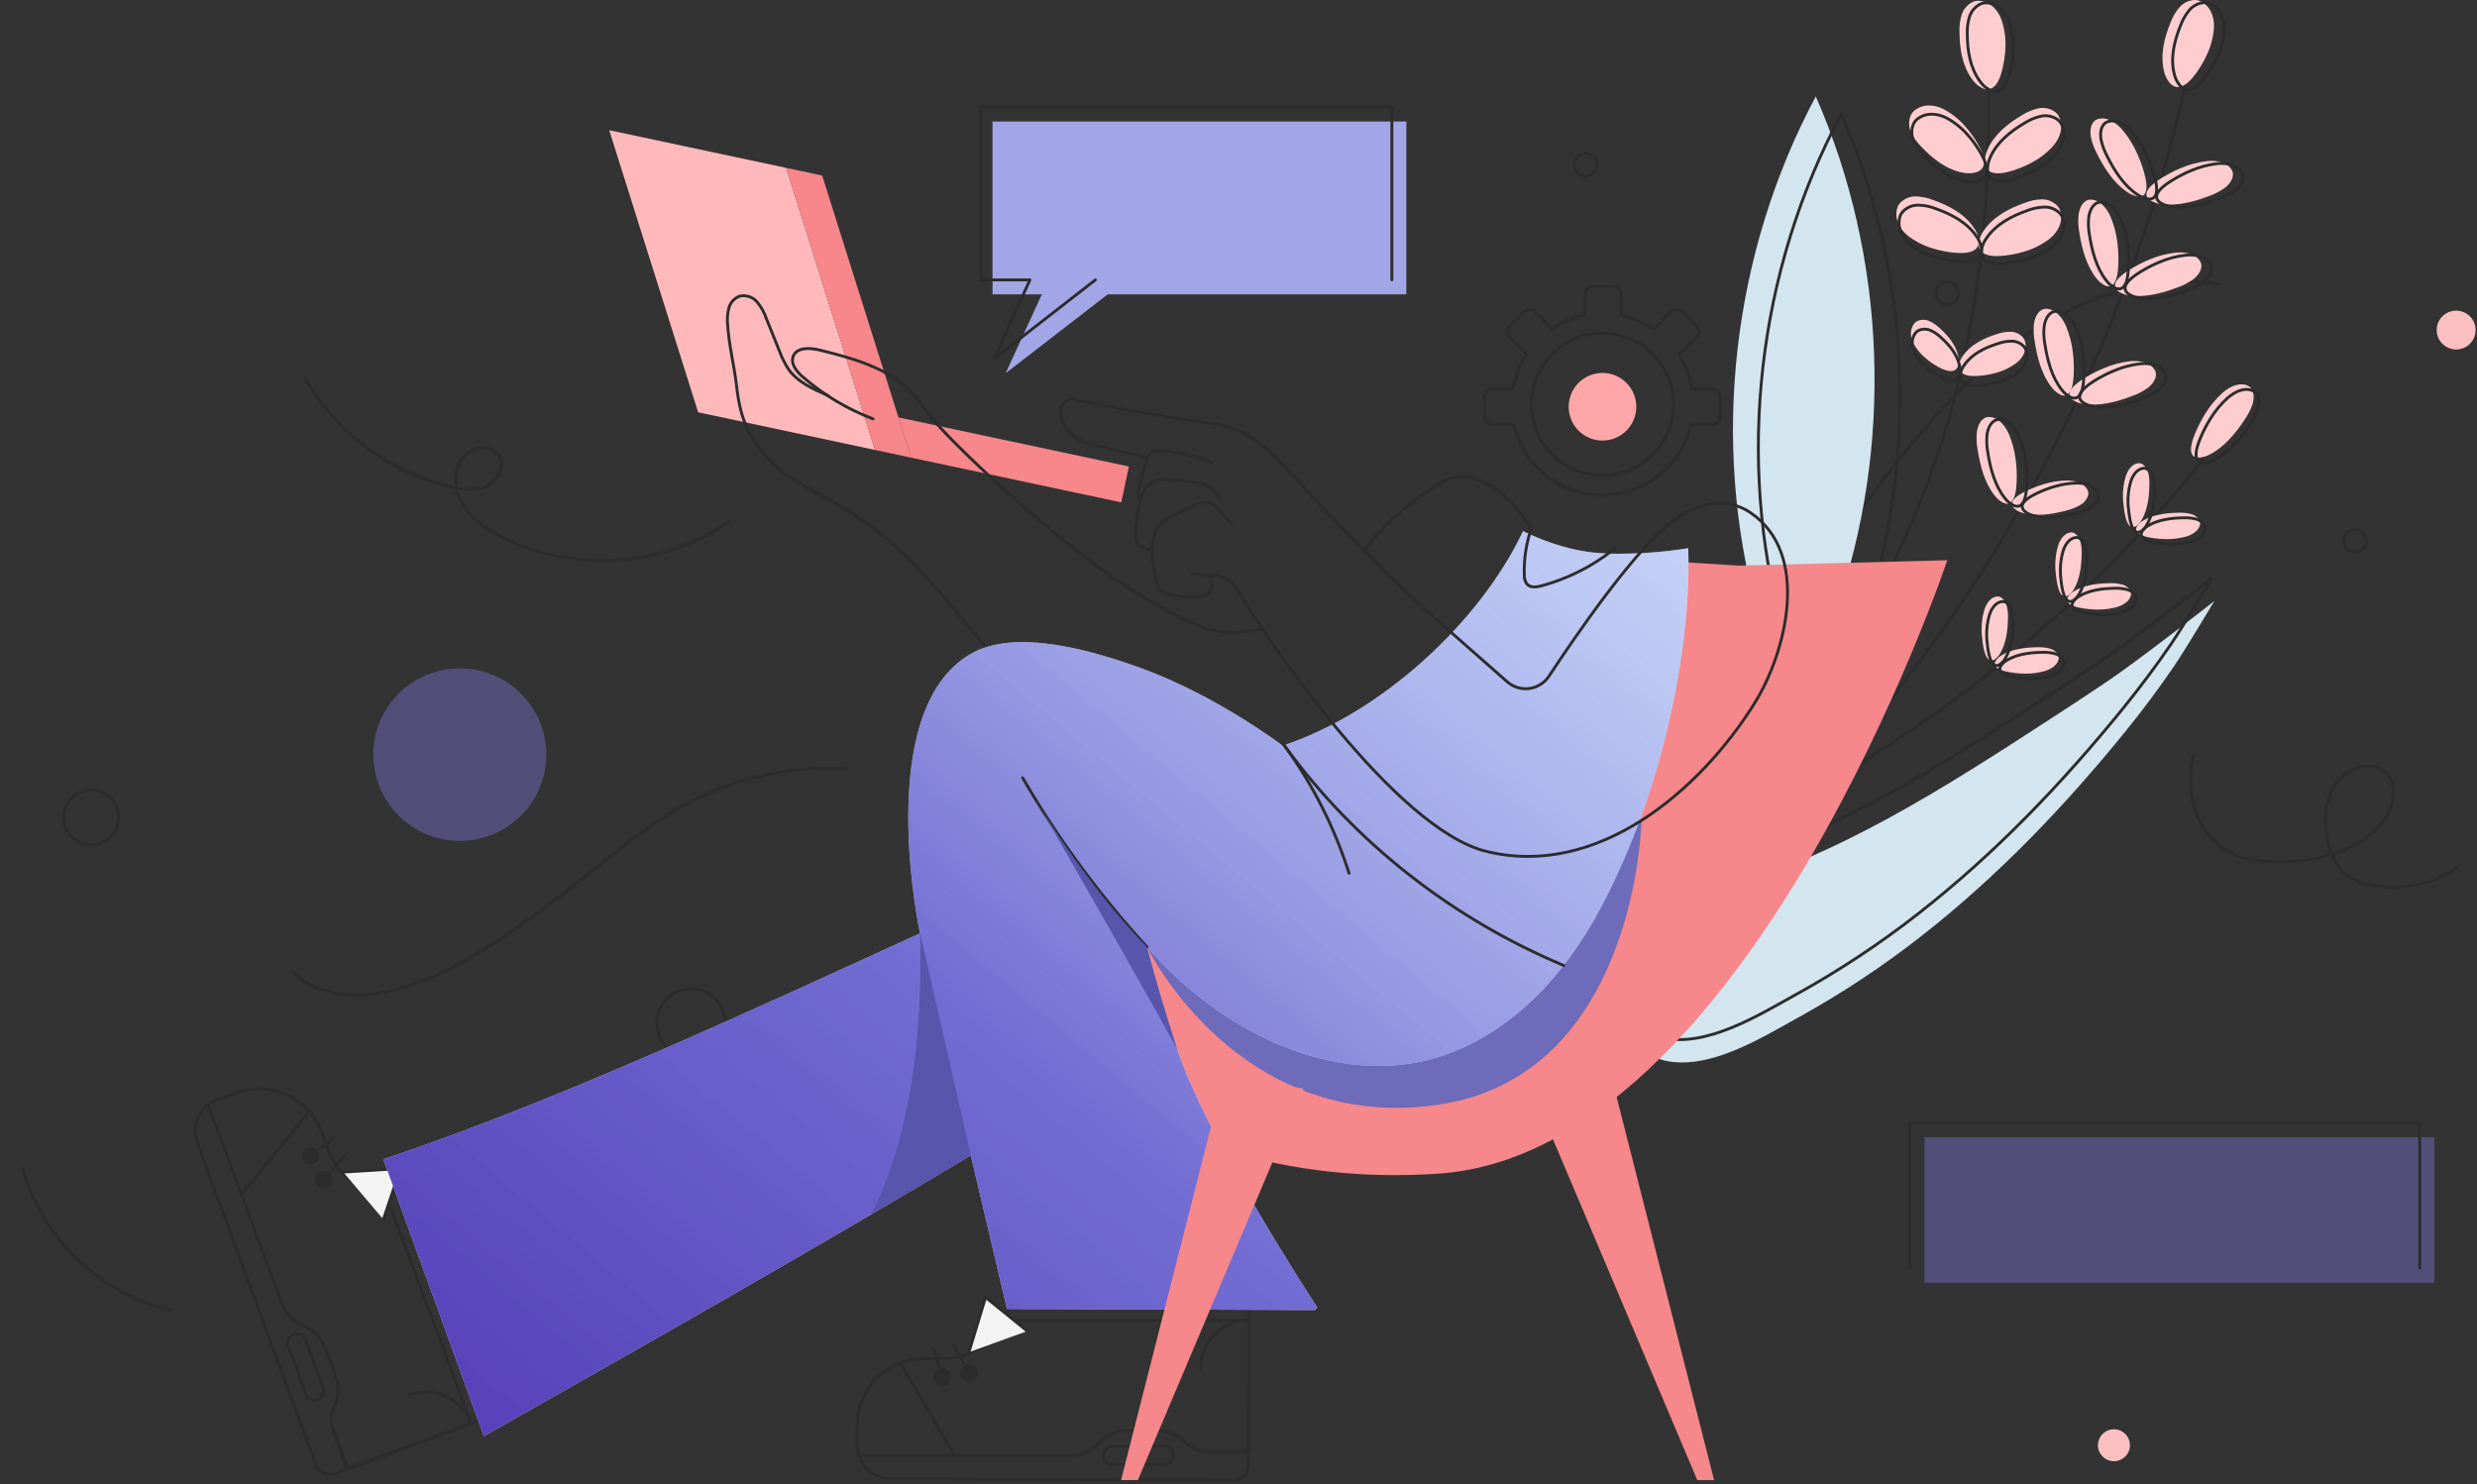 <svg width="856" height="513" viewBox="0 0 856 513" fill="none" xmlns="http://www.w3.org/2000/svg">
<rect x="0" y="0" width="856" height="513" fill="#333333" stroke="none"/>
<path d="M672.947 105.235C675.123 105.235 676.886 103.476 676.886 101.307C676.886 99.137 675.123 97.378 672.947 97.378C670.771 97.378 669.008 99.137 669.008 101.307C669.008 103.476 670.771 105.235 672.947 105.235Z" stroke="#2C2C2C" stroke-linecap="round" stroke-linejoin="round"/>
<path d="M547.939 60.857C550.115 60.857 551.878 59.098 551.878 56.928C551.878 54.759 550.115 53 547.939 53C545.764 53 544 54.759 544 56.928C544 59.098 545.764 60.857 547.939 60.857Z" stroke="#2C2C2C" stroke-linecap="round" stroke-linejoin="round"/>
<path d="M238.819 365.331C245.351 365.331 250.646 360.05 250.646 353.536C250.646 347.022 245.351 341.742 238.819 341.742C232.287 341.742 226.992 347.022 226.992 353.536C226.992 360.05 232.287 365.331 238.819 365.331Z" stroke="#2C2C2C" stroke-linecap="round" stroke-linejoin="round"/>
<path d="M251.836 180.366C229.233 196.046 197.904 198.123 173.354 185.57C168.424 183.047 163.662 179.839 160.54 175.268C157.418 170.696 156.368 164.387 159.008 159.535C161.649 154.682 169.663 152.74 172.505 157.487C174.675 161.128 172.134 166.136 168.305 167.941C164.477 169.746 159.987 169.183 155.867 168.234C145.299 165.758 135.351 161.121 126.651 154.614C117.951 148.107 110.687 139.871 105.315 130.424" stroke="#2C2C2C" stroke-linecap="round" stroke-linejoin="round"/>
<path d="M544.152 243.825C573.811 235.683 602.852 222.26 623.978 199.959C630.925 192.599 636.893 184.448 642.927 176.343C658.25 155.707 674.219 135.071 694.8 119.633C715.382 104.196 741.434 94.361 766.877 98.216" stroke="#2C2C2C" stroke-linecap="round" stroke-linejoin="round"/>
<path d="M757.91 261C755.29 272.693 758.205 286.576 768.242 293.2C774.285 297.156 781.868 297.901 789.091 297.8C802.302 297.524 816.721 293.798 824.147 282.933C827.653 277.855 828.704 269.814 823.603 266.327C822.122 265.357 820.393 264.834 818.621 264.818C813.086 264.652 807.929 268.664 805.577 273.705C803.224 278.747 803.261 284.607 804.322 290.072C805.162 294.378 806.739 298.757 810.014 301.692C812.673 303.857 815.853 305.294 819.239 305.86C824.382 306.895 829.681 306.896 834.825 305.863C839.968 304.83 844.854 302.783 849.194 299.843" stroke="#2C2C2C" stroke-linecap="round" stroke-linejoin="round"/>
<path d="M764.977 154.114C723.69 207.661 670.942 251.286 610.6 281.789" stroke="#2C2C2C" stroke-linecap="round" stroke-linejoin="round"/>
<path d="M762.096 142.982C763.738 140.305 765.752 137.874 768.078 135.763C770.841 133.351 774.271 132 776.998 133.412C777.472 133.662 777.867 134.039 778.139 134.5C779.016 135.912 778.963 137.956 778.376 139.851C777.694 141.768 776.75 143.58 775.569 145.237C772.411 150 768.508 154.605 763.701 157.053C762.5 157.73 761.157 158.114 759.78 158.175C754.517 158.079 758.517 149.675 760.14 146.447C760.719 145.325 761.368 144.158 762.096 142.982Z" fill="#FFCDCF"/>
<path d="M733.632 171.684C733.603 169.411 733.898 167.146 734.509 164.956C735.255 162.421 736.825 160.272 739.035 160.079C739.419 160.05 739.804 160.126 740.149 160.298C740.723 160.644 741.22 161.104 741.607 161.651C741.995 162.197 742.266 162.818 742.403 163.474C742.731 164.911 742.855 166.388 742.772 167.86C742.693 171.991 742.087 176.307 740.14 179.658C739.668 180.536 738.995 181.291 738.175 181.86C734.921 183.842 734.123 177.167 733.86 174.561C733.711 173.623 733.632 172.658 733.632 171.684Z" fill="#FFCDCF"/>
<path d="M748.73 186.333C751 186.363 753.262 186.067 755.449 185.456C757.992 184.702 760.141 183.132 760.334 180.93C760.362 180.543 760.286 180.155 760.115 179.807C759.765 179.241 759.303 178.752 758.757 178.372C758.211 177.992 757.592 177.728 756.94 177.597C755.503 177.266 754.026 177.139 752.554 177.219C748.423 177.307 744.098 177.904 740.756 179.851C739.877 180.318 739.122 180.988 738.555 181.807C736.59 185.088 743.283 185.965 745.861 186.184C746.814 186.283 747.772 186.333 748.73 186.333Z" fill="#FFCDCF"/>
<path d="M724.862 210.693C727.132 210.714 729.393 210.418 731.581 209.816C734.125 209.061 736.274 207.491 736.467 205.281C736.496 204.895 736.417 204.51 736.239 204.167C735.893 203.599 735.433 203.109 734.888 202.728C734.343 202.348 733.725 202.085 733.072 201.956C731.636 201.621 730.159 201.494 728.687 201.579C724.555 201.658 720.231 202.263 716.889 204.254C716.009 204.721 715.254 205.392 714.687 206.211C712.696 209.465 719.38 210.272 721.976 210.526C722.906 210.632 723.871 210.684 724.862 210.693Z" fill="#FFCDCF"/>
<path d="M699.87 232.825C702.14 232.854 704.402 232.558 706.589 231.947C709.133 231.202 711.273 229.623 711.475 227.421C711.504 227.033 711.425 226.644 711.246 226.298C710.898 225.731 710.436 225.242 709.889 224.862C709.343 224.482 708.724 224.218 708.071 224.088C706.634 223.761 705.158 223.634 703.686 223.711C699.563 223.798 695.239 224.395 691.888 226.386C691.012 226.858 690.26 227.532 689.695 228.351C687.704 231.597 694.388 232.404 696.984 232.667C697.923 232.772 698.888 232.825 699.87 232.825Z" fill="#FFCDCF"/>
<path d="M710.265 195.614C710.236 193.344 710.531 191.081 711.142 188.895C711.888 186.351 713.458 184.202 715.668 184.009C716.054 183.979 716.44 184.058 716.782 184.237C717.35 184.583 717.84 185.044 718.222 185.589C718.604 186.133 718.869 186.751 719.001 187.403C719.328 188.841 719.452 190.317 719.37 191.789C719.291 195.912 718.686 200.237 716.738 203.579C716.266 204.457 715.593 205.212 714.774 205.781C711.519 207.772 710.721 201.088 710.458 198.491C710.318 197.561 710.265 196.596 710.265 195.614Z" fill="#FFCDCF"/>
<path d="M684.793 217.754C684.764 215.481 685.059 213.216 685.67 211.026C686.424 208.491 687.994 206.342 690.205 206.149C690.589 206.121 690.974 206.197 691.319 206.368C691.886 206.717 692.375 207.179 692.755 207.725C693.136 208.272 693.399 208.891 693.529 209.544C693.86 210.981 693.987 212.457 693.906 213.93C693.827 218.061 693.222 222.377 691.275 225.728C690.808 226.608 690.137 227.363 689.319 227.93C686.065 229.912 685.258 223.237 685.003 220.632C684.845 219.693 684.801 218.728 684.793 217.754Z" fill="#FFCDCF"/>
<path d="M756.195 24.675C734.821 124.426 684.71 215.735 612.046 287.333" stroke="#2C2C2C" stroke-linecap="round" stroke-linejoin="round"/>
<path d="M762.747 18.719C764.069 15.861 764.865 12.789 765.098 9.649C765.3 5.912 763.94 2.149 760.458 0.447C759.847 0.164 759.184 0.012 758.51 0C757.484 0.027 756.475 0.27 755.548 0.713C754.622 1.156 753.799 1.788 753.134 2.57C751.816 4.132 750.782 5.914 750.081 7.833C747.906 13.158 746.476 19.035 747.836 24.561C748.149 26.061 748.823 27.461 749.8 28.64C753.984 33.333 759.072 25.386 760.905 22.254C761.59 21.114 762.205 19.934 762.747 18.719Z" fill="#FFCDCF"/>
<path d="M738.328 52.57C737.028 49.714 735.33 47.056 733.284 44.675C730.846 41.939 727.6 40.184 724.723 41.237C724.226 41.436 723.79 41.763 723.46 42.184C722.417 43.474 722.215 45.509 722.583 47.447C723.018 49.435 723.729 51.351 724.697 53.14C727.241 58.254 730.548 63.307 735.012 66.298C736.118 67.123 737.405 67.671 738.766 67.895C744.029 68.456 741.073 59.623 739.863 56.211C739.416 55.035 738.898 53.798 738.328 52.57Z" fill="#FFCDCF"/>
<path d="M753.658 58.088C756.553 56.863 759.607 56.054 762.728 55.684C766.377 55.325 769.956 56.219 771.359 58.947C771.596 59.438 771.696 59.983 771.649 60.526C771.543 62.184 770.315 63.816 768.736 65.018C767.069 66.184 765.247 67.114 763.324 67.781C757.991 69.825 752.132 71.29 746.799 70.5C745.428 70.355 744.111 69.886 742.957 69.132C738.721 66 746.869 61.483 750.062 59.798C751.176 59.175 752.413 58.605 753.658 58.088Z" fill="#FFCDCF"/>
<path d="M742.765 89.71C745.659 88.483 748.713 87.677 751.835 87.316C755.484 86.947 759.054 87.851 760.457 90.57C760.697 91.051 760.8 91.588 760.756 92.123C760.65 93.781 759.422 95.412 757.835 96.614C756.171 97.782 754.353 98.713 752.432 99.377C747.09 101.421 741.239 102.886 735.906 102.096C734.535 101.953 733.217 101.484 732.064 100.728C727.819 97.597 735.968 93.079 739.169 91.395C740.301 90.798 741.529 90.228 742.765 89.71Z" fill="#FFCDCF"/>
<path d="M727.062 127.254C729.955 126.023 733.009 125.214 736.131 124.851C739.772 124.491 743.35 125.386 744.754 128.114C744.991 128.595 745.091 129.132 745.043 129.667C744.938 131.316 743.71 132.956 742.131 134.158C740.465 135.325 738.643 136.252 736.719 136.912C731.386 138.956 725.527 140.421 720.203 139.632C718.829 139.492 717.509 139.025 716.352 138.272C712.115 135.132 720.264 130.614 723.457 128.93C724.597 128.333 725.808 127.763 727.062 127.254Z" fill="#FFCDCF"/>
<path d="M706.389 167.316C708.996 166.527 711.701 166.11 714.424 166.079C717.599 166.079 720.564 167.193 721.555 169.675C721.717 170.11 721.754 170.581 721.66 171.035C721.447 171.807 721.076 172.526 720.57 173.146C720.064 173.767 719.435 174.276 718.722 174.64C717.183 175.493 715.533 176.128 713.819 176.526C709.03 177.798 703.854 178.535 699.337 177.36C698.169 177.112 697.078 176.589 696.153 175.833C692.785 172.746 700.214 169.597 703.118 168.439C704.17 168.026 705.267 167.649 706.389 167.316Z" fill="#FFCDCF"/>
<path d="M731.74 83.956C731.376 80.835 730.573 77.782 729.354 74.886C727.863 71.535 725.328 68.868 722.258 68.991C721.725 69.025 721.21 69.201 720.767 69.5C719.381 70.377 718.565 72.29 718.302 74.254C718.102 76.28 718.19 78.324 718.565 80.325C719.442 85.974 721.021 91.798 724.354 96.035C725.158 97.144 726.213 98.046 727.433 98.667C732.257 100.816 732.161 91.5 732.056 87.886C732.012 86.64 731.88 85.307 731.74 83.956Z" fill="#FFCDCF"/>
<path d="M716.327 121.702C715.963 118.581 715.16 115.527 713.941 112.632C712.459 109.281 709.915 106.614 706.845 106.737C706.312 106.771 705.797 106.947 705.354 107.246C703.968 108.123 703.152 110.035 702.889 112C702.693 114.026 702.782 116.069 703.152 118.07C704.029 123.719 705.608 129.544 708.941 133.781C709.746 134.892 710.805 135.794 712.029 136.412C716.844 138.561 716.757 129.246 716.643 125.632C716.599 124.377 716.494 123.053 716.327 121.702Z" fill="#FFCDCF"/>
<path d="M696.599 159.035C696.231 155.927 695.428 152.885 694.213 150C692.722 146.649 690.179 143.982 687.117 144.114C686.583 144.144 686.067 144.32 685.626 144.623C684.24 145.5 683.425 147.404 683.153 149.377C682.96 151.4 683.051 153.441 683.425 155.439C684.302 161.088 685.881 166.912 689.214 171.158C690.022 172.262 691.076 173.163 692.293 173.789C697.117 175.93 697.02 166.614 696.915 163C696.871 161.711 696.792 160.377 696.599 159.035Z" fill="#FFCDCF"/>
<path d="M687.004 28.07C688.048 67.316 684.303 106.868 673.479 144.605C662.655 182.342 644.612 218.289 618.894 247.921" stroke="#2C2C2C" stroke-linecap="round" stroke-linejoin="round"/>
<path d="M689.779 128.868C692.222 128.209 694.527 127.119 696.586 125.649C698.972 123.895 700.585 121.097 699.84 118.079C699.708 117.555 699.463 117.067 699.121 116.649C698.572 116.025 697.898 115.525 697.142 115.182C696.386 114.839 695.565 114.66 694.735 114.658C693.085 114.67 691.45 114.966 689.902 115.535C685.516 116.912 681.183 119.044 678.499 122.746C677.733 123.703 677.218 124.837 676.999 126.044C676.28 131.018 683.762 130.044 686.648 129.553C687.705 129.39 688.751 129.162 689.779 128.868Z" fill="#FFCDCF"/>
<path d="M665.648 123.956C663.948 122.571 662.511 120.892 661.403 119C660.148 116.737 659.85 113.974 661.508 111.851C661.8 111.484 662.168 111.184 662.587 110.974C663.238 110.681 663.943 110.529 664.657 110.529C665.371 110.529 666.076 110.681 666.727 110.974C668.024 111.555 669.211 112.356 670.236 113.342C673.2 115.974 675.893 119.219 676.735 123.105C676.989 124.137 676.989 125.214 676.735 126.246C675.542 130.439 669.964 127.018 667.841 125.632C667.078 125.116 666.346 124.556 665.648 123.956Z" fill="#FFCDCF"/>
<path d="M679.12 43.667C677.051 41.284 674.57 39.294 671.796 37.789C668.489 36.088 664.507 35.789 661.525 38.263C661.011 38.7 660.601 39.245 660.323 39.86C659.926 40.806 659.732 41.825 659.754 42.852C659.777 43.878 660.016 44.888 660.455 45.816C661.354 47.661 662.565 49.338 664.033 50.772C667.972 54.921 672.743 58.667 678.366 59.675C679.862 60.004 681.416 59.962 682.892 59.553C688.856 57.649 683.681 49.789 681.594 46.798C680.834 45.705 680.008 44.659 679.12 43.667Z" fill="#FFCDCF"/>
<path d="M702.234 56.14C705.023 54.663 707.525 52.696 709.619 50.333C712.031 47.491 713.224 43.675 711.479 40.219C711.172 39.621 710.738 39.096 710.207 38.684C709.373 38.083 708.422 37.664 707.415 37.454C706.409 37.244 705.37 37.248 704.365 37.465C702.365 37.921 700.459 38.723 698.734 39.833C693.796 42.728 689.085 46.535 686.822 51.781C686.173 53.167 685.872 54.69 685.945 56.219C686.454 62.456 695.278 59.193 698.664 57.842C699.886 57.346 701.078 56.777 702.234 56.14Z" fill="#FFCDCF"/>
<path d="M699.902 86.842C702.922 85.922 705.753 84.469 708.261 82.553C711.165 80.228 713.068 76.711 712.015 72.983C711.828 72.335 711.502 71.736 711.059 71.228C710.36 70.473 709.51 69.874 708.564 69.471C707.618 69.067 706.597 68.868 705.568 68.886C703.512 68.963 701.484 69.4 699.578 70.175C694.183 72.079 688.841 74.912 685.605 79.632C684.687 80.859 684.084 82.293 683.85 83.807C683.157 90.035 692.446 88.518 696.034 87.833C697.342 87.579 698.633 87.248 699.902 86.842Z" fill="#FFCDCF"/>
<path d="M667.743 85.807C664.723 84.887 661.892 83.434 659.384 81.518C656.48 79.193 654.586 75.675 655.629 71.947C655.82 71.302 656.146 70.704 656.585 70.193C657.289 69.445 658.143 68.853 659.09 68.455C660.038 68.058 661.058 67.864 662.085 67.886C664.136 67.95 666.161 68.371 668.067 69.132C673.47 71.035 678.803 73.868 682.049 78.588C682.967 79.815 683.57 81.249 683.803 82.763C684.496 88.991 675.207 87.474 671.628 86.79C670.315 86.539 669.017 86.211 667.743 85.807Z" fill="#FFCDCF"/>
<path d="M693.049 16.228C693.164 13.073 692.71 9.923 691.707 6.93C690.452 3.421 687.742 0.491 683.874 0.272C683.194 0.234 682.514 0.348 681.883 0.605C680.947 1.028 680.112 1.644 679.43 2.412C678.748 3.18 678.236 4.082 677.927 5.061C677.315 7.021 677.054 9.073 677.155 11.123C677.199 16.842 678.155 22.816 681.541 27.412C682.406 28.675 683.569 29.705 684.926 30.412C690.584 33.044 692.163 23.807 692.68 20.202C692.884 18.886 693.007 17.559 693.049 16.228Z" fill="#FFCDCF"/>
<path d="M314.856 158.172L387.484 173.638L390.126 161.231L310.469 144.268L314.856 158.172Z" fill="#F7878A"/>
<path d="M241.265 142.498L302.402 155.518L271.669 58.02L210.531 45L241.265 142.498Z" fill="#FFB9BB"/>
<path d="M314.864 158.172L302.401 155.518L271.668 58.02L284.13 60.674L314.864 158.172Z" fill="#F7878A"/>
<path d="M695.736 16.93C695.852 13.775 695.397 10.625 694.394 7.632C693.131 4.123 690.43 1.193 686.562 0.974C685.888 0.947 685.216 1.061 684.588 1.307C683.652 1.732 682.816 2.347 682.133 3.115C681.451 3.882 680.936 4.785 680.623 5.763C680.018 7.724 679.76 9.775 679.86 11.825C679.86 17.553 680.86 23.526 684.246 28.114C685.109 29.379 686.273 30.409 687.632 31.114C693.289 33.789 694.868 24.509 695.386 20.904C695.584 19.587 695.701 18.26 695.736 16.93V16.93Z" stroke="#2C2C2C" stroke-linecap="round" stroke-linejoin="round"/>
<path d="M766.259 19.596C767.58 16.739 768.377 13.666 768.61 10.526C768.811 6.816 767.452 3.053 763.969 1.351C763.361 1.058 762.697 0.897 762.022 0.877C760.996 0.904 759.987 1.147 759.06 1.59C758.134 2.033 757.311 2.666 756.645 3.447C755.327 5.009 754.294 6.791 753.593 8.711C751.418 14.035 749.988 19.912 751.347 25.439C751.661 26.938 752.335 28.338 753.312 29.517C757.496 34.211 762.584 26.263 764.417 23.132C765.102 21.992 765.717 20.811 766.259 19.596V19.596Z" stroke="#2C2C2C" stroke-linecap="round" stroke-linejoin="round"/>
<path d="M741.836 53.447C740.535 50.591 738.837 47.933 736.792 45.553C734.354 42.816 731.108 41.061 728.231 42.114C727.734 42.313 727.298 42.64 726.968 43.061C725.924 44.351 725.723 46.386 726.091 48.325C726.526 50.312 727.237 52.228 728.205 54.017C730.749 59.132 734.055 64.184 738.52 67.175C739.626 68.001 740.913 68.548 742.274 68.772C747.537 69.333 744.581 60.5 743.371 57.088C742.923 55.912 742.406 54.675 741.836 53.447V53.447Z" stroke="#2C2C2C" stroke-linecap="round" stroke-linejoin="round"/>
<path d="M757.17 58.965C760.065 57.74 763.118 56.931 766.24 56.561C769.889 56.202 773.467 57.096 774.871 59.825C775.108 60.315 775.208 60.861 775.16 61.404C775.055 63.061 773.827 64.693 772.248 65.895C770.581 67.061 768.759 67.991 766.836 68.658C761.503 70.702 755.644 72.167 750.311 71.377C748.94 71.233 747.623 70.763 746.469 70.009C742.232 66.877 750.381 62.36 753.574 60.675C754.688 60.053 755.925 59.483 757.17 58.965Z" stroke="#2C2C2C" stroke-linecap="round" stroke-linejoin="round"/>
<path d="M763.854 144.737C765.496 142.06 767.51 139.629 769.836 137.518C772.599 135.105 776.028 133.754 778.756 135.167C779.23 135.416 779.625 135.793 779.897 136.254C780.774 137.667 780.721 139.711 780.133 141.605C779.452 143.522 778.507 145.335 777.326 146.991C774.169 151.754 770.266 156.36 765.459 158.807C764.258 159.484 762.915 159.869 761.538 159.93C756.275 159.833 760.275 151.43 761.898 148.202C762.477 147.079 763.126 145.912 763.854 144.737V144.737Z" stroke="#2C2C2C" stroke-linecap="round" stroke-linejoin="round"/>
<path d="M735.39 173.439C735.361 171.166 735.656 168.9 736.267 166.711C737.012 164.175 738.582 162.026 740.793 161.833C741.177 161.805 741.562 161.881 741.907 162.053C742.481 162.398 742.977 162.859 743.365 163.405C743.753 163.952 744.024 164.572 744.161 165.228C744.489 166.666 744.613 168.142 744.529 169.614C744.451 173.746 743.845 178.061 741.898 181.412C741.426 182.291 740.752 183.045 739.933 183.614C736.679 185.597 735.881 178.921 735.618 176.316C735.469 175.377 735.39 174.412 735.39 173.439Z" stroke="#2C2C2C" stroke-linecap="round" stroke-linejoin="round"/>
<path d="M750.487 188.088C752.757 188.117 755.02 187.822 757.206 187.211C759.75 186.456 761.899 184.886 762.092 182.684C762.12 182.297 762.044 181.91 761.873 181.561C761.523 180.995 761.061 180.507 760.515 180.127C759.968 179.746 759.35 179.482 758.697 179.351C757.26 179.02 755.784 178.893 754.312 178.974C750.18 179.061 745.856 179.658 742.514 181.605C741.635 182.072 740.88 182.743 740.313 183.561C738.348 186.842 745.04 187.719 747.619 187.939C748.572 188.038 749.529 188.087 750.487 188.088V188.088Z" stroke="#2C2C2C" stroke-linecap="round" stroke-linejoin="round"/>
<path d="M726.62 212.447C728.89 212.468 731.151 212.173 733.339 211.57C735.883 210.816 738.032 209.246 738.225 207.035C738.254 206.65 738.175 206.264 737.997 205.921C737.651 205.353 737.191 204.863 736.646 204.482C736.101 204.102 735.482 203.839 734.83 203.711C733.394 203.375 731.917 203.248 730.444 203.333C726.313 203.412 721.989 204.018 718.647 206.009C717.767 206.475 717.012 207.146 716.445 207.965C714.454 211.219 721.138 212.026 723.734 212.281C724.664 212.386 725.629 212.439 726.62 212.447V212.447Z" stroke="#2C2C2C" stroke-linecap="round" stroke-linejoin="round"/>
<path d="M701.628 234.579C703.898 234.608 706.16 234.313 708.347 233.702C710.89 232.956 713.031 231.377 713.232 229.175C713.262 228.787 713.183 228.399 713.004 228.053C712.655 227.486 712.193 226.997 711.647 226.616C711.101 226.236 710.482 225.973 709.829 225.842C708.391 225.515 706.916 225.388 705.443 225.465C701.321 225.553 696.996 226.149 693.646 228.14C692.77 228.613 692.018 229.286 691.453 230.105C689.462 233.351 696.146 234.158 698.742 234.421C699.681 234.526 700.645 234.579 701.628 234.579V234.579Z" stroke="#2C2C2C" stroke-linecap="round" stroke-linejoin="round"/>
<path d="M712.023 197.368C711.993 195.098 712.289 192.836 712.9 190.649C713.646 188.105 715.216 185.956 717.426 185.763C717.811 185.733 718.197 185.812 718.54 185.991C719.108 186.338 719.598 186.798 719.98 187.343C720.362 187.888 720.627 188.506 720.759 189.158C721.086 190.595 721.21 192.072 721.128 193.544C721.049 197.667 720.443 201.991 718.496 205.333C718.024 206.212 717.351 206.966 716.531 207.535C713.277 209.526 712.479 202.842 712.216 200.246C712.076 199.316 712.023 198.351 712.023 197.368Z" stroke="#2C2C2C" stroke-linecap="round" stroke-linejoin="round"/>
<path d="M686.551 219.509C686.522 217.236 686.817 214.97 687.428 212.781C688.182 210.246 689.752 208.097 691.962 207.904C692.347 207.876 692.731 207.952 693.076 208.123C693.644 208.471 694.133 208.933 694.513 209.48C694.894 210.026 695.157 210.645 695.287 211.298C695.618 212.735 695.745 214.212 695.664 215.684C695.585 219.816 694.98 224.132 693.033 227.482C692.566 228.362 691.895 229.117 691.077 229.684C687.822 231.667 687.015 224.991 686.761 222.386C686.603 221.447 686.559 220.482 686.551 219.509V219.509Z" stroke="#2C2C2C" stroke-linecap="round" stroke-linejoin="round"/>
<path d="M746.277 90.588C749.171 89.361 752.225 88.554 755.347 88.193C758.996 87.825 762.566 88.728 763.969 91.447C764.208 91.928 764.312 92.465 764.267 93C764.162 94.658 762.934 96.29 761.346 97.491C759.683 98.66 757.864 99.59 755.943 100.254C750.602 102.298 744.751 103.763 739.418 102.974C738.047 102.831 736.729 102.361 735.576 101.605C731.331 98.474 739.479 93.956 742.681 92.272C743.812 91.675 745.04 91.105 746.277 90.588V90.588Z" stroke="#2C2C2C" stroke-linecap="round" stroke-linejoin="round"/>
<path d="M730.574 128.132C733.466 126.901 736.521 126.091 739.643 125.728C743.283 125.368 746.862 126.263 748.265 128.991C748.502 129.473 748.602 130.01 748.555 130.544C748.45 132.193 747.222 133.833 745.643 135.035C743.977 136.202 742.155 137.13 740.231 137.789C734.898 139.833 729.039 141.298 723.714 140.509C722.341 140.369 721.021 139.903 719.864 139.149C715.627 136.009 723.776 131.491 726.969 129.807C728.109 129.211 729.319 128.64 730.574 128.132V128.132Z" stroke="#2C2C2C" stroke-linecap="round" stroke-linejoin="round"/>
<path d="M709.901 168.193C712.508 167.404 715.213 166.988 717.936 166.956C721.111 166.956 724.076 168.07 725.067 170.553C725.229 170.987 725.266 171.458 725.172 171.912C724.959 172.684 724.587 173.403 724.081 174.024C723.576 174.644 722.946 175.153 722.234 175.518C720.694 176.37 719.044 177.005 717.33 177.404C712.541 178.675 707.366 179.412 702.849 178.237C701.681 177.989 700.589 177.466 699.665 176.711C696.297 173.623 703.726 170.474 706.629 169.316C707.682 168.904 708.778 168.526 709.901 168.193Z" stroke="#2C2C2C" stroke-linecap="round" stroke-linejoin="round"/>
<path d="M735.252 84.833C734.888 81.713 734.085 78.659 732.866 75.763C731.375 72.412 728.84 69.746 725.77 69.868C725.236 69.903 724.722 70.078 724.279 70.377C722.893 71.254 722.077 73.167 721.814 75.132C721.613 77.157 721.702 79.201 722.077 81.202C722.954 86.851 724.533 92.675 727.866 96.912C728.67 98.021 729.725 98.923 730.945 99.544C735.769 101.693 735.673 92.377 735.567 88.763C735.524 87.518 735.392 86.184 735.252 84.833V84.833Z" stroke="#2C2C2C" stroke-linecap="round" stroke-linejoin="round"/>
<path d="M719.839 122.579C719.475 119.458 718.672 116.405 717.453 113.509C715.97 110.158 713.427 107.491 710.357 107.614C709.823 107.648 709.309 107.824 708.866 108.123C707.48 109 706.664 110.912 706.401 112.877C706.205 114.903 706.293 116.946 706.664 118.947C707.541 124.597 709.12 130.421 712.453 134.658C713.258 135.769 714.316 136.671 715.541 137.29C720.356 139.439 720.268 130.123 720.154 126.509C720.111 125.254 720.005 123.93 719.839 122.579V122.579Z" stroke="#2C2C2C" stroke-linecap="round" stroke-linejoin="round"/>
<path d="M700.111 159.912C699.743 156.804 698.94 153.762 697.725 150.877C696.234 147.526 693.69 144.86 690.629 144.991C690.095 145.021 689.579 145.197 689.138 145.5C687.752 146.377 686.936 148.281 686.664 150.254C686.472 152.278 686.563 154.318 686.936 156.316C687.814 161.965 689.392 167.789 692.725 172.035C693.534 173.139 694.588 174.04 695.804 174.667C700.629 176.807 700.532 167.491 700.427 163.877C700.383 162.588 700.304 161.254 700.111 159.912V159.912Z" stroke="#2C2C2C" stroke-linecap="round" stroke-linejoin="round"/>
<path d="M680.05 46.675C677.979 44.295 675.498 42.305 672.726 40.798C669.419 39.096 665.428 38.798 662.455 41.272C661.941 41.711 661.528 42.255 661.244 42.868C660.846 43.815 660.653 44.835 660.677 45.861C660.701 46.888 660.942 47.898 661.384 48.825C662.281 50.672 663.492 52.349 664.963 53.781C668.902 57.93 673.664 61.675 679.296 62.684C680.792 63.013 682.345 62.97 683.822 62.561C689.786 60.658 684.611 52.798 682.523 49.807C681.761 48.716 680.935 47.67 680.05 46.675V46.675Z" stroke="#2C2C2C" stroke-linecap="round" stroke-linejoin="round"/>
<path d="M703.165 58.842C705.953 57.362 708.455 55.395 710.551 53.035C712.954 50.193 714.147 46.377 712.41 42.921C712.101 42.322 711.664 41.798 711.13 41.386C710.297 40.785 709.348 40.365 708.343 40.155C707.338 39.945 706.3 39.949 705.297 40.167C703.294 40.623 701.385 41.424 699.657 42.535C694.727 45.43 690.008 49.237 687.745 54.482C687.096 55.869 686.795 57.392 686.868 58.921C687.386 65.158 696.21 61.895 699.595 60.544C700.817 60.046 702.009 59.477 703.165 58.842V58.842Z" stroke="#2C2C2C" stroke-linecap="round" stroke-linejoin="round"/>
<path d="M700.832 89.474C703.85 88.556 706.678 87.103 709.182 85.184C712.086 82.86 713.989 79.342 712.945 75.614C712.755 74.966 712.425 74.368 711.98 73.86C711.272 73.108 710.413 72.516 709.459 72.121C708.505 71.726 707.478 71.539 706.446 71.57C704.407 71.641 702.396 72.059 700.499 72.807C695.104 74.711 689.762 77.544 686.526 82.263C685.607 83.49 685.005 84.924 684.772 86.439C684.079 92.667 693.367 91.149 696.946 90.465C698.26 90.211 699.557 89.88 700.832 89.474V89.474Z" stroke="#2C2C2C" stroke-linecap="round" stroke-linejoin="round"/>
<path d="M668.673 88.816C665.652 87.899 662.821 86.446 660.314 84.526C657.411 82.202 655.507 78.684 656.551 74.956C656.742 74.308 657.071 73.71 657.516 73.202C658.219 72.452 659.072 71.859 660.02 71.462C660.968 71.064 661.988 70.871 663.016 70.895C665.067 70.959 667.091 71.381 668.998 72.14C674.392 74.044 679.734 76.877 682.971 81.597C683.889 82.823 684.492 84.257 684.725 85.772C685.418 92 676.129 90.483 672.55 89.798C671.24 89.548 669.945 89.22 668.673 88.816V88.816Z" stroke="#2C2C2C" stroke-linecap="round" stroke-linejoin="round"/>
<path d="M690.208 132.114C692.653 131.462 694.959 130.371 697.014 128.895C699.4 127.14 701.014 124.342 700.277 121.325C700.137 120.802 699.889 120.315 699.549 119.895C699.001 119.272 698.326 118.773 697.57 118.432C696.813 118.09 695.993 117.913 695.163 117.912C693.516 117.919 691.883 118.216 690.339 118.789C685.954 120.175 681.568 122.298 678.936 126C678.177 126.965 677.662 128.1 677.437 129.307C676.717 134.272 684.199 133.298 687.085 132.816C688.14 132.647 689.182 132.413 690.208 132.114V132.114Z" stroke="#2C2C2C" stroke-linecap="round" stroke-linejoin="round"/>
<path d="M666.098 127.193C664.395 125.807 662.957 124.125 661.852 122.228C660.598 119.974 660.3 117.211 661.949 115.088C662.241 114.721 662.609 114.422 663.028 114.211C663.68 113.918 664.387 113.767 665.102 113.767C665.817 113.767 666.524 113.918 667.177 114.211C668.476 114.792 669.663 115.597 670.685 116.588C673.659 119.219 676.343 122.456 677.185 126.342C677.444 127.376 677.444 128.458 677.185 129.491C675.992 133.675 670.422 130.254 668.299 128.868C667.53 128.358 666.795 127.799 666.098 127.193Z" stroke="#2C2C2C" stroke-linecap="round" stroke-linejoin="round"/>
<path d="M634.185 211.868C654.456 154.386 652.018 89.167 627.501 33.333C598.67 87.246 591.021 152.518 607.283 211.404C608.248 214.912 609.424 218.614 612.213 220.956C616.45 224.526 623.116 223.588 627.624 220.421C632.133 217.254 632.343 217.097 634.185 211.868Z" fill="#D3E5EF"/>
<path d="M642.955 218.009C663.225 160.526 660.787 95.307 636.271 39.474C607.439 93.386 599.791 158.658 616.053 217.544C617.018 221.053 618.193 224.754 620.982 227.096C625.219 230.702 631.885 229.825 636.394 226.596C640.902 223.368 641.113 223.237 642.955 218.009V218.009Z" stroke="#2C2C2C" stroke-linecap="round" stroke-linejoin="round"/>
<path d="M592.318 308.035C634.666 296.404 672.234 272.105 709.074 248.149C715.696 243.86 722.328 239.518 728.862 235.088C741.388 226.491 765.211 207.746 765.211 207.746C765.211 207.746 755.457 224.167 751.282 230.298C746.124 237.877 740.625 245.211 734.853 252.36C713.714 278.482 690.33 302.965 663.805 323.667C650.569 334.029 636.532 343.324 621.825 351.465C608.773 358.658 590.564 370.184 575.03 366.509C568.39 364.93 564.504 357.386 565.004 350.57C565.504 343.754 569.162 337.632 573.074 332.035C579.143 323.403 582.161 310.825 592.318 308.035Z" fill="#D3E5EF"/>
<path d="M591.443 300.14C633.791 288.509 671.359 264.21 708.199 240.254C714.821 235.965 721.453 231.623 727.987 227.193C740.513 218.596 764.336 199.851 764.336 199.851C764.336 199.851 754.582 216.272 750.407 222.403C745.249 229.982 739.75 237.316 733.978 244.465C712.839 270.588 689.455 295.07 662.93 315.772C649.694 326.134 635.657 335.429 620.95 343.57C607.898 350.763 589.689 362.289 574.155 358.614C567.515 357.035 563.629 349.491 564.129 342.675C564.629 335.86 568.287 329.737 572.199 324.14C578.268 315.509 581.286 302.93 591.443 300.14V300.14Z" stroke="#2C2C2C" stroke-linecap="round" stroke-linejoin="round"/>
<path d="M296.208 499.509C296.198 502.574 297.406 505.517 299.566 507.691C301.725 509.866 304.66 511.094 307.724 511.105L426.664 511.561C427.895 511.566 429.078 511.083 429.954 510.219C430.83 509.354 431.328 508.178 431.34 506.947C431.34 505.597 431.34 504.044 431.383 502.412C431.383 499.105 431.445 495.105 431.48 490.816C431.48 487.447 431.524 483.904 431.55 480.351C431.664 464.825 431.717 447.158 431.55 446.456H349.45C349.424 452.613 346.957 458.508 342.589 462.846C338.221 467.185 332.309 469.613 326.153 469.597H319.39C313.277 469.576 307.406 471.983 303.067 476.289C298.729 480.595 296.277 486.448 296.251 492.561L296.208 499.509Z" stroke="#2C2C2C" stroke-linecap="round" stroke-linejoin="round"/>
<path d="M347.212 456.272H431.637H347.212Z" fill="white"/>
<path d="M347.212 456.272H431.637" stroke="#2C2C2C" stroke-linecap="round" stroke-linejoin="round"/>
<path d="M296.751 503.035H370.229C371.936 503.035 373.627 502.699 375.204 502.046C376.781 501.393 378.214 500.435 379.422 499.228L380.378 498.246C382.815 495.805 386.121 494.433 389.57 494.43H400.034C403.483 494.433 406.79 495.805 409.227 498.246C410.434 499.453 411.867 500.41 413.444 501.063C415.022 501.717 416.712 502.053 418.419 502.053H430.699" stroke="#2C2C2C" stroke-linecap="round" stroke-linejoin="round"/>
<path d="M384.437 499.886H402.269C404.008 499.886 405.418 501.296 405.418 503.035V503.044C405.418 504.783 404.008 506.193 402.269 506.193H384.437C382.698 506.193 381.288 504.783 381.288 503.044V503.035C381.288 501.296 382.698 499.886 384.437 499.886Z" stroke="#2C2C2C" stroke-linecap="round" stroke-linejoin="round"/>
<path d="M334.838 467.36L340.592 448.386L355.012 460.07" fill="#F3F3F3"/>
<path d="M334.838 467.36L340.592 448.386L355.012 460.07" stroke="#2C2C2C" stroke-linecap="round" stroke-linejoin="round"/>
<path d="M414.848 501.579H431.637V456.272C427.184 456.272 422.914 458.041 419.765 461.189C416.617 464.338 414.848 468.609 414.848 473.061" stroke="#2C2C2C" stroke-linecap="round" stroke-linejoin="round"/>
<path d="M334.835 477.64C333.154 477.64 331.792 476.278 331.792 474.596C331.792 472.915 333.154 471.553 334.835 471.553C336.516 471.553 337.879 472.915 337.879 474.596C337.879 476.278 336.516 477.64 334.835 477.64Z" fill="#2C2C2C"/>
<path d="M325.652 479.009C323.971 479.009 322.608 477.646 322.608 475.965C322.608 474.284 323.971 472.921 325.652 472.921C327.333 472.921 328.695 474.284 328.695 475.965C328.695 477.646 327.333 479.009 325.652 479.009Z" fill="#2C2C2C"/>
<path d="M334.836 474.596L329.766 465.018" stroke="#2C2C2C" stroke-linecap="round" stroke-linejoin="round"/>
<path d="M325.652 475.965L322.609 466.132" stroke="#2C2C2C" stroke-linecap="round" stroke-linejoin="round"/>
<path d="M311.144 471.044L329.766 503.035L311.144 471.044Z" fill="white"/>
<path d="M311.144 471.044L329.766 503.035" stroke="#2C2C2C" stroke-linecap="round" stroke-linejoin="round"/>
<path d="M74.99 380.149C72.117 381.213 69.784 383.373 68.503 386.156C67.222 388.939 67.098 392.117 68.157 394.991L109.286 506.605C109.712 507.759 110.575 508.697 111.689 509.216C112.803 509.735 114.077 509.793 115.233 509.377L119.505 507.833C122.61 506.693 126.364 505.333 130.399 503.868L140.232 500.281C154.819 494.965 171.379 488.833 171.984 488.439L143.319 411.491C137.542 413.619 131.156 413.367 125.564 410.789C119.973 408.212 115.632 403.521 113.497 397.746L111.172 391.395C109.056 385.659 104.749 380.998 99.198 378.437C93.647 375.876 87.306 375.624 81.569 377.737L74.99 380.149Z" stroke="#2C2C2C" stroke-linecap="round" stroke-linejoin="round"/>
<path d="M133.322 412.842L162.82 491.947L133.322 412.842Z" fill="white"/>
<path d="M133.322 412.842L162.82 491.947" stroke="#2C2C2C" stroke-linecap="round" stroke-linejoin="round"/>
<path d="M71.879 381.886L97.553 450.746C98.149 452.346 99.054 453.812 100.218 455.062C101.381 456.311 102.78 457.319 104.333 458.026L105.561 458.588C108.696 460.026 111.133 462.647 112.342 465.877L115.991 475.684C116.589 477.283 116.865 478.983 116.805 480.688C116.745 482.394 116.349 484.071 115.64 485.623C114.921 487.181 114.517 488.865 114.451 490.58C114.384 492.294 114.657 494.005 115.254 495.614L119.543 507.123" stroke="#2C2C2C" stroke-linecap="round" stroke-linejoin="round"/>
<path d="M105.466 462.961L111.697 479.671C112.304 481.301 111.476 483.114 109.846 483.722L109.838 483.725C108.209 484.333 106.395 483.504 105.787 481.875L99.557 465.165C98.949 463.535 99.778 461.722 101.407 461.114L101.416 461.111C103.045 460.503 104.859 461.332 105.466 462.961Z" stroke="#2C2C2C" stroke-linecap="round" stroke-linejoin="round"/>
<path d="M118.614 405.114L138.402 403.877L132.49 421.474" fill="#F4F4F4"/>
<path d="M118.614 405.114L138.402 403.877L132.49 421.474" stroke="#2C2C2C" stroke-linecap="round" stroke-linejoin="round"/>
<path d="M114.508 492.044L120.376 507.772L162.82 491.982C162.05 489.916 160.881 488.022 159.379 486.408C157.877 484.794 156.072 483.492 154.066 482.575C152.061 481.659 149.895 481.147 147.692 481.067C145.488 480.988 143.291 481.344 141.225 482.114" stroke="#2C2C2C" stroke-linecap="round" stroke-linejoin="round"/>
<path d="M111.839 410.684C110.158 410.684 108.795 409.321 108.795 407.64C108.795 405.959 110.158 404.596 111.839 404.596C113.52 404.596 114.883 405.959 114.883 407.64C114.883 409.321 113.52 410.684 111.839 410.684Z" fill="#2C2C2C"/>
<path d="M107.339 402.553C105.658 402.553 104.295 401.19 104.295 399.509C104.295 397.828 105.658 396.465 107.339 396.465C109.02 396.465 110.383 397.828 110.383 399.509C110.383 401.19 109.02 402.553 107.339 402.553Z" fill="#2C2C2C"/>
<path d="M111.839 407.64L119.031 399.544" stroke="#2C2C2C" stroke-linecap="round" stroke-linejoin="round"/>
<path d="M107.339 399.509L115.496 393.228" stroke="#2C2C2C" stroke-linecap="round" stroke-linejoin="round"/>
<path d="M106.883 384.211L83.411 412.825L106.883 384.211Z" fill="white"/>
<path d="M106.883 384.211L83.411 412.825" stroke="#2C2C2C" stroke-linecap="round" stroke-linejoin="round"/>
<path d="M601 195.5L672.945 193.632C672.945 193.632 604.528 398.491 496.886 405.667C389.243 412.842 335.492 339.965 335.492 339.965L532.849 214.123L541.5 191.5L571 193.632L601 195.5Z" fill="#F6878A"/>
<path d="M567.277 283.553C567.277 283.553 565.698 372.105 496.633 381.886C427.567 391.667 396.367 327.316 396.367 327.316L509.755 333.684L567.277 283.553Z" fill="#6D6BBA"/>
<path d="M132.479 400.684C145.574 436.737 154.109 460.333 167.205 496.386C221.184 465.86 282.32 431.237 335.493 399.342L347.992 452.395L454.266 452.789C454.898 453 454.661 451.789 455.292 452C455.292 452 417.216 394.044 406.822 362.702C402.91 350.886 399.462 339.018 396.366 327.316C422.68 357.368 458.529 373.035 489.632 367.219C508.201 363.71 524.63 352.307 536.893 337.956C549.155 323.605 557.619 306.377 564.628 288.833C576.311 259.649 584.521 220.895 583.416 189.474C574.557 190.892 565.59 191.524 556.619 191.36C554.602 191.298 552.593 191.175 550.62 190.965C540.243 189.877 530.735 185.702 527.507 184.114C526.762 183.754 526.349 183.535 526.349 183.535C511.254 215.526 476.861 246.693 443.249 257.71C443.249 257.71 420.645 240.509 394.471 230.982C376.49 224.439 350.685 217.228 335.493 225.982C301.284 245.675 317.95 322.579 317.95 322.579C260.682 348.772 192.238 380.702 132.479 400.684Z" fill="#F3F3F3"/>
<path d="M132.479 400.684C145.574 436.737 154.109 460.333 167.205 496.386C221.184 465.86 282.32 431.237 335.493 399.342L347.992 452.395L454.266 452.789C454.898 453 454.661 451.789 455.292 452C455.292 452 417.216 394.044 406.822 362.702C402.91 350.886 399.462 339.018 396.366 327.316C422.68 357.368 458.529 373.035 489.632 367.219C508.201 363.71 524.63 352.307 536.893 337.956C549.155 323.605 557.619 306.377 564.628 288.833C576.311 259.649 584.521 220.895 583.416 189.474C574.557 190.892 565.59 191.524 556.619 191.36C554.602 191.298 552.593 191.175 550.62 190.965C540.243 189.877 530.735 185.702 527.507 184.114C526.762 183.754 526.349 183.535 526.349 183.535C511.254 215.526 476.861 246.693 443.249 257.71C443.249 257.71 420.645 240.509 394.471 230.982C376.49 224.439 350.685 217.228 335.493 225.982C301.284 245.675 317.95 322.579 317.95 322.579C260.682 348.772 192.238 380.702 132.479 400.684Z" fill="url(#paint0_linear_9645_118316)"/>
<path d="M353.403 268.842C365.572 289.831 379.983 309.437 396.383 327.316" stroke="#2C2C2C" stroke-linecap="round" stroke-linejoin="round"/>
<path d="M317.984 322.579C318.861 359.184 314.58 392.368 301.204 419.667L335.5 399.342L317.984 322.579Z" fill="#5755AC"/>
<path d="M357.999 276.57C399.838 349.377 406.82 362.702 406.82 362.702C402.987 350.86 399.461 339.018 396.365 327.316C374.884 305.368 357.999 276.57 357.999 276.57Z" fill="#5755AC"/>
<path d="M411.849 198.325L420.419 199.105C421.794 199.231 423.12 199.677 424.292 200.409C425.463 201.14 426.447 202.136 427.164 203.316C437.602 220.456 481.889 286.421 513.588 294.246C551.832 303.693 587.268 273.535 606.241 243.228C617.249 225.684 625.968 191.351 604.837 177.132C595.645 170.939 584.058 174.798 576.278 181.447C563.015 192.781 544.701 219.465 535.289 233.711C534.53 234.861 533.534 235.835 532.368 236.568C531.201 237.302 529.891 237.776 528.526 237.961C527.161 238.145 525.771 238.035 524.452 237.638C523.133 237.241 521.914 236.566 520.877 235.658C513.501 229.167 502.957 219.868 496.44 214.132C476.556 196.588 458.557 177.009 440.409 157.632C434.473 151.307 426.503 147.271 417.893 146.228C404.253 144.57 384.561 140.702 371.009 138.149C370.492 138.054 369.96 138.069 369.449 138.195C368.938 138.32 368.459 138.553 368.045 138.877C367.63 139.201 367.289 139.61 367.044 140.076C366.799 140.541 366.656 141.054 366.624 141.579C366.565 143.582 367.079 145.56 368.106 147.281C370 150.307 372.972 152.502 376.421 153.421C377.299 153.693 378.22 153.886 379.132 154.079C382.754 154.851 392.631 157.421 396.254 158.193" stroke="#2C2C2C" stroke-linecap="round" stroke-linejoin="round"/>
<path d="M419.078 159.93C419.078 159.93 416.534 159.053 415.324 158.649C410.85 157.054 406.172 156.103 401.43 155.825C400.135 155.617 398.809 155.881 397.693 156.57C396.825 157.422 396.259 158.534 396.08 159.737C395.08 163.719 391.782 172.114 394.211 172.412" stroke="#2C2C2C" stroke-linecap="round" stroke-linejoin="round"/>
<path d="M421.98 172.649C421.111 171.384 420.118 170.208 419.016 169.14C415.805 166.211 410.63 166.509 406.56 166.07C403.324 165.684 399.692 165.404 397.131 167.439C395.096 169.061 394.298 171.772 393.754 174.325C393.091 177.436 392.649 180.59 392.43 183.763C392.333 185.228 392.324 186.842 393.245 187.991C394.166 189.14 395.719 189.491 397.157 189.746" stroke="#2C2C2C" stroke-linecap="round" stroke-linejoin="round"/>
<path d="M425.637 181.184L420.839 175.798C420.295 175.093 419.623 174.498 418.856 174.044C417.435 173.342 415.734 173.675 414.225 174.158C411.055 175.298 408 176.737 405.103 178.456C403.606 179.187 402.228 180.139 401.015 181.281C398.191 184.237 397.963 188.781 398.331 192.842C398.614 195.929 399.145 198.989 399.919 201.991C400.065 202.816 400.432 203.586 400.98 204.219C401.43 204.618 401.959 204.917 402.533 205.096C405.466 205.97 408.508 206.422 411.567 206.439C414.269 206.579 417.707 206.263 418.585 203.71C419.076 202.289 418.523 200.746 417.971 199.325" stroke="#2C2C2C" stroke-linecap="round" stroke-linejoin="round"/>
<path d="M540.367 333.684C502.071 317.632 468.091 291.228 443.759 257.535" stroke="#2C2C2C" stroke-linecap="round" stroke-linejoin="round"/>
<path d="M443.363 257.018L443.758 257.553C453.596 270.987 461.175 285.938 466.195 301.816" stroke="#2C2C2C" stroke-linecap="round" stroke-linejoin="round"/>
<path d="M529.439 181.921C527.504 187.259 526.593 192.913 526.755 198.588C526.663 199.795 527.019 200.994 527.754 201.956C528.991 203.228 531.079 202.93 532.789 202.465C541.605 200.068 549.859 195.951 557.077 190.351C557.542 189.991 558.042 189.605 558.551 189.184" stroke="#2C2C2C" stroke-miterlimit="10"/>
<path d="M556.621 371.123L592.355 511.561H586.54L529.28 376.307L556.621 371.123Z" fill="#F6878A"/>
<path d="M423.144 371.123L387.418 511.561H393.233L450.484 376.307L423.144 371.123Z" fill="#F6878A"/>
<path d="M528.672 181.921C528.672 181.921 513.955 157.518 497.787 166.956C487.689 173.012 478.758 180.841 471.421 190.07" stroke="#2C2C2C" stroke-linecap="round" stroke-linejoin="round"/>
<path d="M486 42V101.737H382.819L347.535 129L360.042 101.737H343V42H486Z" fill="#A2A6E7"/>
<path d="M378.54 96.737L343.503 124L355.922 96.737H339V37H481V96.737" stroke="#2C2C2C" stroke-linecap="round" stroke-linejoin="round"/>
<path d="M553.782 152.269C560.237 152.269 565.47 147.037 565.47 140.583C565.47 134.129 560.237 128.897 553.782 128.897C547.327 128.897 542.094 134.129 542.094 140.583C542.094 147.037 547.327 152.269 553.782 152.269Z" fill="#FFA6A8"/>
<path d="M547.812 108.888L547.907 109.379L548.312 109.301V108.888H547.812ZM536.376 113.584L536.023 113.937L536.313 114.227L536.654 113.999L536.376 113.584ZM530.707 107.915L531.06 107.562L530.707 107.915ZM526.55 107.915L526.196 107.562L526.55 107.915ZM521.914 112.55L521.561 112.196H521.561L521.914 112.55ZM521.914 116.706L522.268 116.352L521.914 116.706ZM527.597 122.387L528.014 122.664L528.24 122.323L527.951 122.034L527.597 122.387ZM522.829 134.428V134.928H523.252L523.322 134.512L522.829 134.428ZM523.205 146.86L523.691 146.747L523.601 146.36H523.205V146.86ZM584.363 146.858V146.358H583.966L583.876 146.745L584.363 146.858ZM584.737 134.427L584.244 134.51L584.315 134.927H584.737V134.427ZM580.164 122.684L579.81 122.33L579.525 122.616L579.744 122.956L580.164 122.684ZM586.144 116.705L586.497 117.059V117.059L586.144 116.705ZM586.144 112.55L586.497 112.196L586.144 112.55ZM581.508 107.915L581.155 108.269L581.508 107.915ZM577.351 107.915L577.705 108.269L577.351 107.915ZM571.484 113.781L571.201 114.194L571.544 114.428L571.837 114.135L571.484 113.781ZM560.247 108.987H559.747V109.393L560.144 109.477L560.247 108.987ZM548.312 101.939C548.312 100.592 549.404 99.5 550.751 99.5V98.5C548.852 98.5 547.312 100.04 547.312 101.939H548.312ZM548.312 108.888V101.939H547.312V108.888H548.312ZM536.654 113.999C540.002 111.765 543.811 110.168 547.907 109.379L547.718 108.397C543.488 109.212 539.555 110.861 536.099 113.168L536.654 113.999ZM536.73 113.23L531.06 107.562L530.353 108.269L536.023 113.937L536.73 113.23ZM531.06 107.562C529.717 106.219 527.54 106.219 526.196 107.562L526.903 108.269C527.856 107.316 529.401 107.316 530.353 108.269L531.06 107.562ZM526.196 107.562L521.561 112.196L522.268 112.903L526.903 108.269L526.196 107.562ZM521.561 112.196C520.218 113.539 520.218 115.716 521.561 117.059L522.268 116.352C521.315 115.4 521.315 113.856 522.268 112.903L521.561 112.196ZM521.561 117.059L527.244 122.741L527.951 122.034L522.268 116.352L521.561 117.059ZM523.322 134.512C524.055 130.191 525.685 126.176 528.014 122.664L527.181 122.111C524.776 125.737 523.093 129.883 522.337 134.345L523.322 134.512ZM515.939 134.928H522.829V133.928H515.939V134.928ZM513.5 137.367C513.5 136.02 514.592 134.928 515.939 134.928V133.928C514.04 133.928 512.5 135.468 512.5 137.367H513.5ZM513.5 143.921V137.367H512.5V143.921H513.5ZM515.939 146.36C514.592 146.36 513.5 145.268 513.5 143.921H512.5C512.5 145.82 514.04 147.36 515.939 147.36V146.36ZM523.205 146.36H515.939V147.36H523.205V146.36ZM553.783 170.601C539.141 170.601 526.876 160.417 523.691 146.747L522.718 146.973C526.005 161.087 538.666 171.601 553.783 171.601V170.601ZM583.876 146.745C580.692 160.416 568.427 170.601 553.783 170.601V171.601C568.902 171.601 581.563 161.086 584.85 146.972L583.876 146.745ZM584.363 147.358H591.502V146.358H584.363V147.358ZM591.502 147.358C593.402 147.358 594.941 145.819 594.941 143.919H593.941C593.941 145.266 592.849 146.358 591.502 146.358V147.358ZM594.941 143.919V137.366H593.941V143.919H594.941ZM594.941 137.366C594.941 135.466 593.402 133.927 591.502 133.927V134.927C592.849 134.927 593.941 136.019 593.941 137.366H594.941ZM591.502 133.927H584.737V134.927H591.502V133.927ZM579.744 122.956C581.971 126.397 583.532 130.309 584.244 134.51L585.23 134.343C584.494 130.005 582.883 125.965 580.584 122.412L579.744 122.956ZM585.79 116.352L579.81 122.33L580.517 123.038L586.497 117.059L585.79 116.352ZM585.79 112.903C586.743 113.856 586.743 115.4 585.79 116.352L586.497 117.059C587.84 115.716 587.84 113.539 586.497 112.196L585.79 112.903ZM581.155 108.269L585.79 112.903L586.497 112.196L581.862 107.561L581.155 108.269ZM577.705 108.269C578.657 107.316 580.202 107.316 581.155 108.269L581.862 107.561C580.518 106.219 578.341 106.219 576.998 107.561L577.705 108.269ZM571.837 114.135L577.705 108.269L576.998 107.561L571.13 113.428L571.837 114.135ZM560.144 109.477C564.174 110.32 567.916 111.948 571.201 114.194L571.766 113.369C568.374 111.05 564.511 109.368 560.349 108.498L560.144 109.477ZM559.747 101.939V108.987H560.747V101.939H559.747ZM557.308 99.5C558.655 99.5 559.747 100.592 559.747 101.939H560.747C560.747 100.04 559.207 98.5 557.308 98.5V99.5ZM550.751 99.5H557.308V98.5H550.751V99.5ZM553.783 114.659C539.944 114.659 528.726 125.875 528.726 139.711H529.726C529.726 126.428 540.497 115.659 553.783 115.659V114.659ZM578.841 139.711C578.841 125.875 567.622 114.659 553.783 114.659V115.659C567.07 115.659 577.841 126.428 577.841 139.711H578.841ZM553.783 164.764C567.622 164.764 578.841 153.548 578.841 139.711H577.841C577.841 152.995 567.07 163.764 553.783 163.764V164.764ZM528.726 139.711C528.726 153.548 539.944 164.764 553.783 164.764V163.764C540.497 163.764 529.726 152.995 529.726 139.711H528.726Z" fill="#2C2C2C"/>
<path d="M292.443 265.641C272.527 264.675 250.349 268.755 228.062 283.285C220.72 288.087 213.514 293.899 206.297 299.65C187.941 314.302 169.239 328.77 150.613 337.125C131.987 345.481 113.176 347.107 101.412 336.282" stroke="#2C2C2C" stroke-linecap="round" stroke-linejoin="round"/>
<path d="M31.5 292C36.747 292 41 287.747 41 282.5C41 277.253 36.747 273 31.5 273C26.253 273 22 277.253 22 282.5C22 287.747 26.253 292 31.5 292Z" stroke="#2C2C2C" stroke-linecap="round" stroke-linejoin="round"/>
<path d="M730.535 505.04C733.592 505.04 736.07 502.569 736.07 499.52C736.07 496.471 733.592 494 730.535 494C727.478 494 725 496.471 725 499.52C725 502.569 727.478 505.04 730.535 505.04Z" fill="#FCC0C1"/>
<path d="M848.795 120.783C852.51 120.783 855.521 117.781 855.521 114.076C855.521 110.372 852.51 107.37 848.795 107.37C845.081 107.37 842.07 110.372 842.07 114.076C842.07 117.781 845.081 120.783 848.795 120.783Z" fill="#FCC0C1"/>
<path d="M665.066 393.051H841.277V443.366H665.066V393.051Z" fill="#796FCF" fill-opacity="0.44"/>
<path d="M660 438.315V388H836.211V438.315" stroke="#2C2C2C" stroke-linecap="round" stroke-linejoin="round"/>
<path d="M158.899 290.635C175.412 290.635 188.798 277.285 188.798 260.817C188.798 244.35 175.412 231 158.899 231C142.386 231 129 244.35 129 260.817C129 277.285 142.386 290.635 158.899 290.635Z" fill="#796FCF" fill-opacity="0.44"/>
<path d="M7.849 403.829C14.287 427.724 34.628 447.239 58.737 452.743" stroke="#2C2C2C" stroke-linecap="round" stroke-linejoin="round"/>
<path d="M813.939 190.857C816.115 190.857 817.878 189.098 817.878 186.928C817.878 184.759 816.115 183 813.939 183C811.764 183 810 184.759 810 186.928C810 189.098 811.764 190.857 813.939 190.857Z" stroke="#2C2C2C" stroke-linecap="round" stroke-linejoin="round"/>
<path d="M301.738 144.78C292.838 141.421 284.61 136.508 277.442 130.271C275.305 128.42 273.107 125.751 274.117 123.155C275.354 119.926 279.96 120.167 283.328 121.007C296.152 124.153 310.02 128.074 317.619 138.798C320.863 143.36 324.162 147.101 328.108 151.159C344.479 167.888 374.915 194.871 395.5 206.5" stroke="#2C2C2C" stroke-linecap="round" stroke-linejoin="round"/>
<path d="M286.114 136.691C281.037 134.511 275.684 132.13 272.487 127.608C271.212 125.65 270.167 123.553 269.373 121.358L264.84 110.119C264.142 108.033 263.064 106.093 261.659 104.397C260.952 103.559 260.034 102.925 258.999 102.558C257.964 102.192 256.85 102.107 255.771 102.313C254.823 102.634 253.97 103.186 253.289 103.917C252.608 104.648 252.119 105.537 251.868 106.503C251.369 108.438 251.235 110.448 251.474 112.432C251.917 119.338 253.639 125.927 254.465 132.772C255.185 139.005 256.205 144.805 259.495 150.404C264.313 158.686 269.373 163 279 168.5C288.323 173.826 296.5 178 305 185C318 195.706 328.999 209.5 339.999 223M395.499 206.5C402.166 210.5 413.501 217 419.5 218C425.465 218.994 431.314 218.453 435.997 217.5" stroke="#2C2C2C" stroke-linecap="round" stroke-linejoin="round"/>
<defs>
<linearGradient id="paint0_linear_9645_118316" x1="165" y1="483" x2="490.484" y2="94.032" gradientUnits="userSpaceOnUse">
<stop stop-color="#3116AD" stop-opacity="0.8"/>
<stop offset="0.419" stop-color="#453EC7" stop-opacity="0.74"/>
<stop offset="0.596" stop-color="#4E51D3" stop-opacity="0.581"/>
<stop offset="1" stop-color="#6F94FF" stop-opacity="0.33"/>
</linearGradient>
</defs>
</svg>
